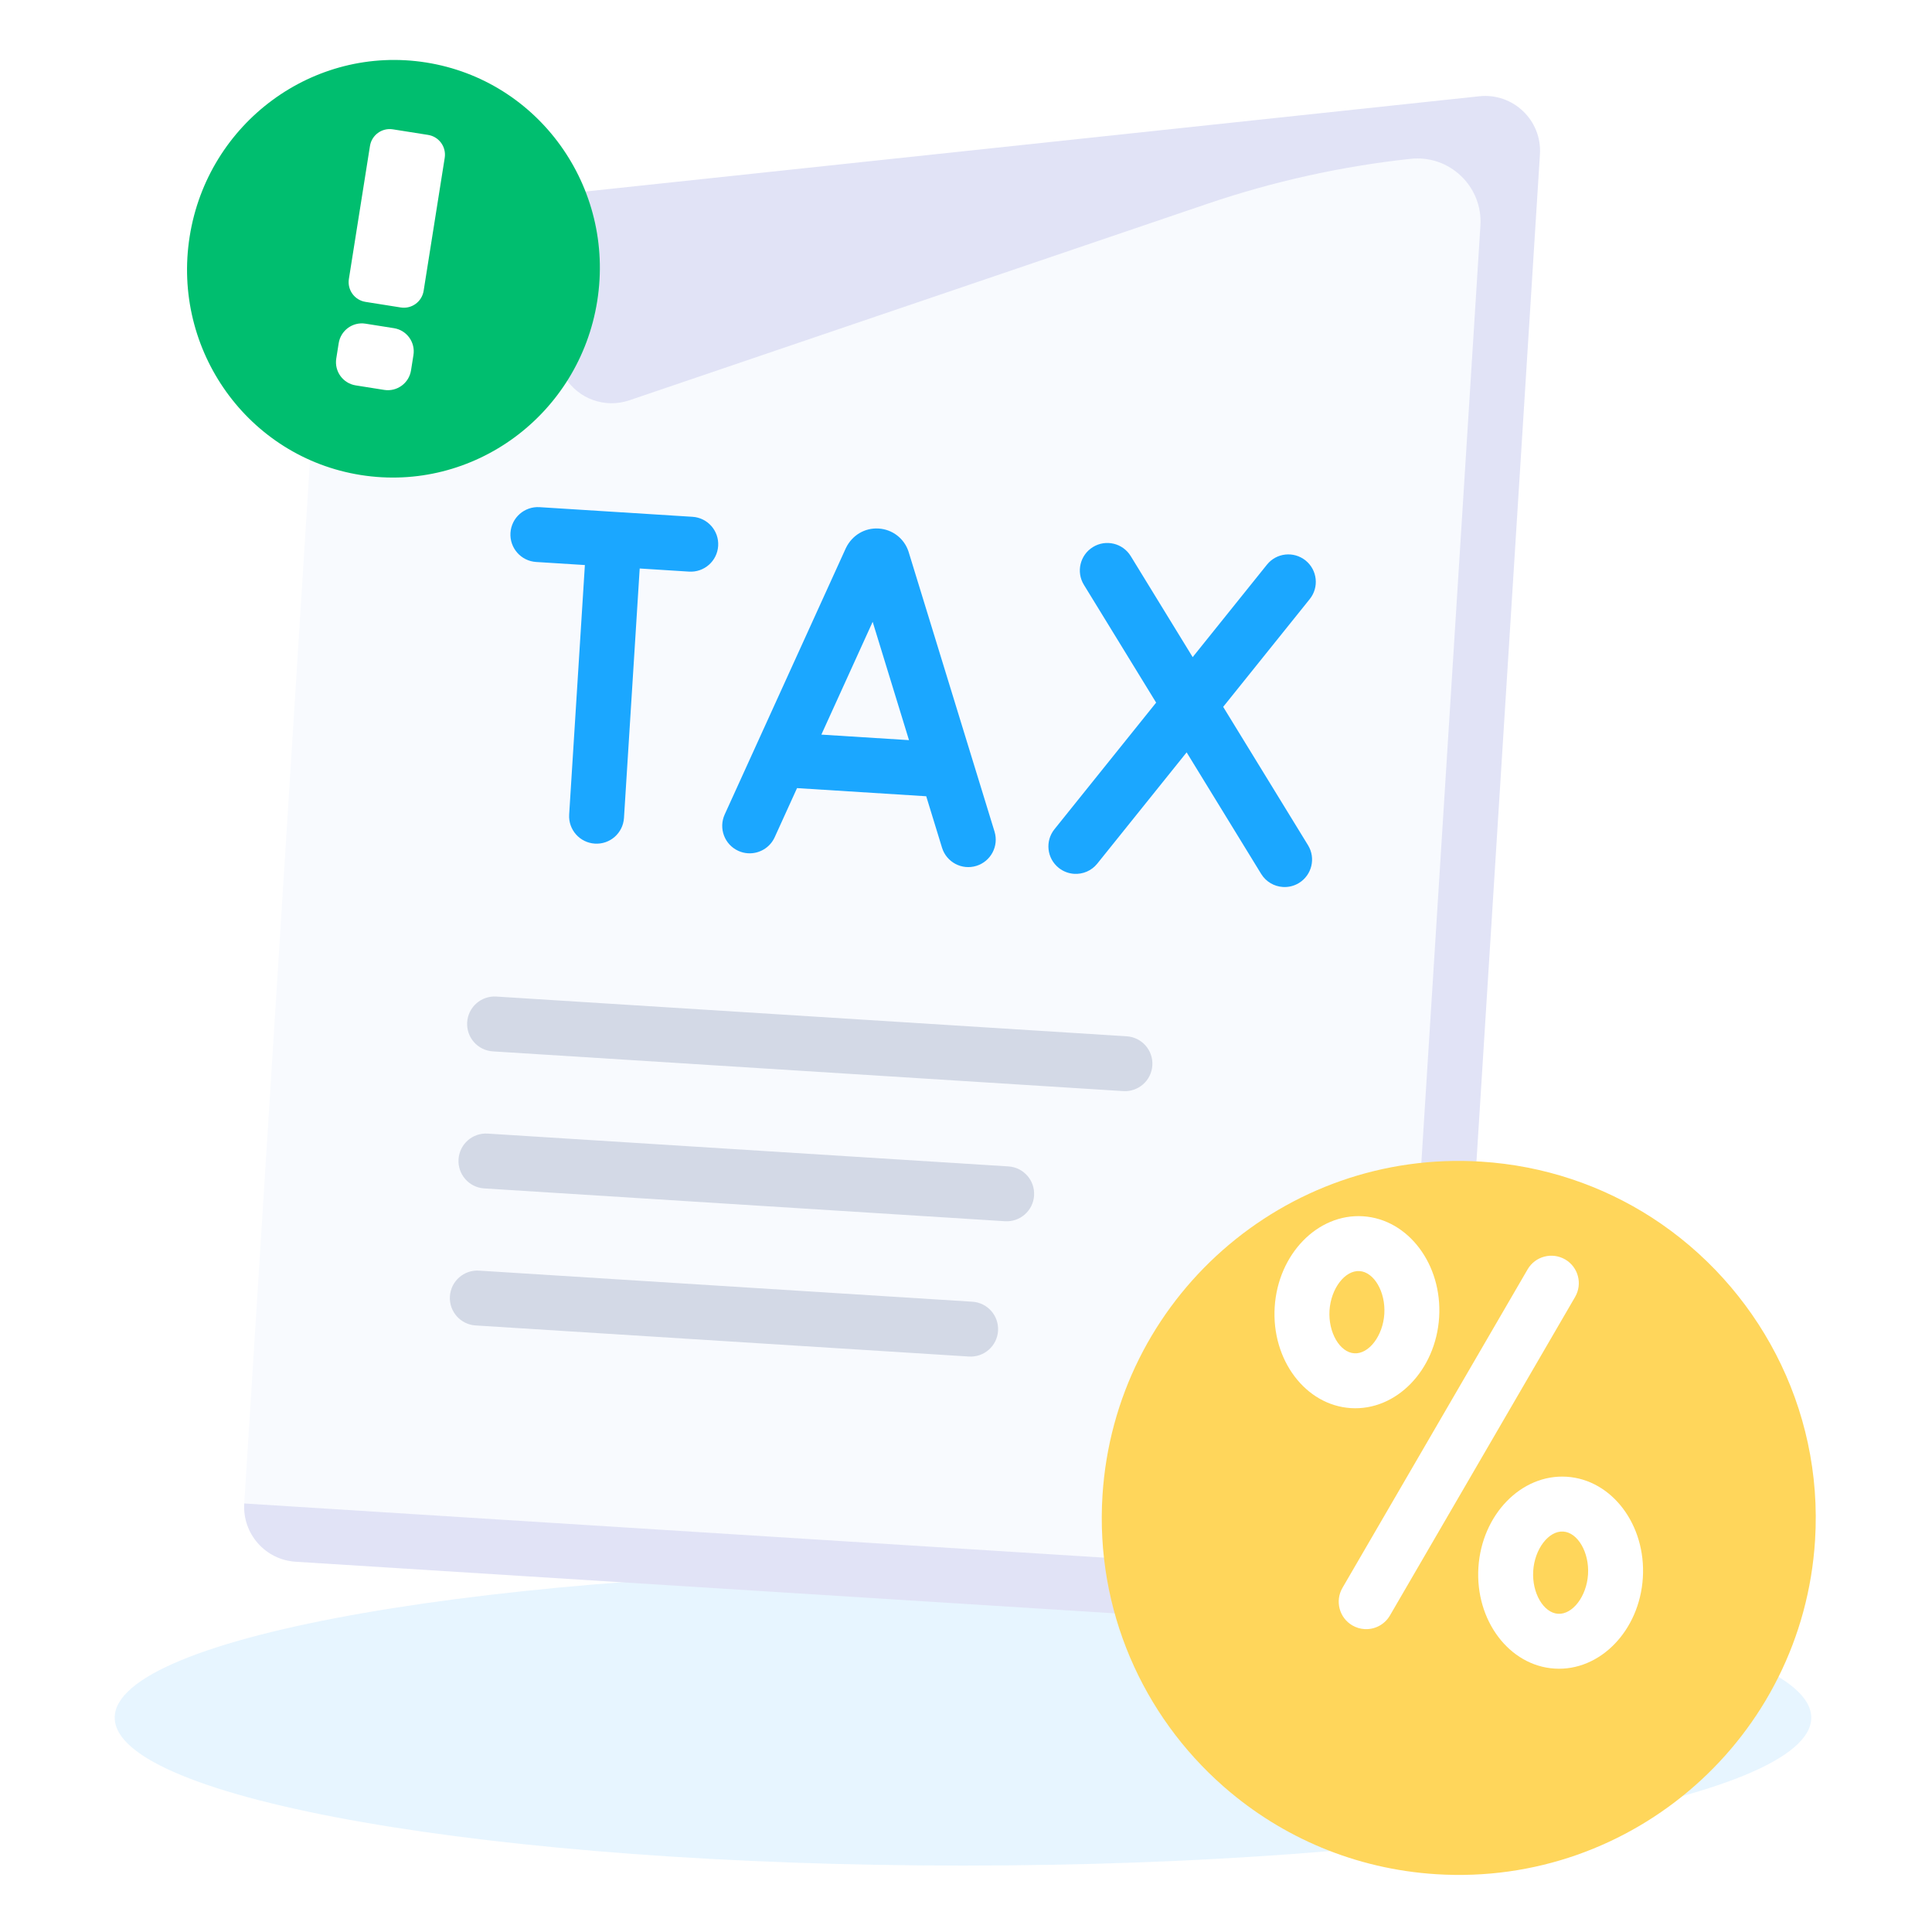 <?xml version="1.0" encoding="UTF-8"?> <svg xmlns="http://www.w3.org/2000/svg" width="320" height="320" viewBox="0 0 320 320" fill="none"><g clip-path="url(#clip0_164_7222)"><path d="M159.5 309C237.096 309 300 298.031 300 284.5C300 270.969 237.096 260 159.5 260C81.904 260 19 270.969 19 284.5C19 298.031 81.904 309 159.5 309Z" fill="#C4E7FF" fill-opacity="0.4"></path><path d="M244.743 20.335L85.277 37.329C85.277 37.329 77.931 33.79 67.623 34.85C60.573 35.575 53.621 40.089 53.147 47.61L40.455 249.022L46.902 254.182L235.836 266.088L250.891 27.189L244.743 20.335Z" fill="#F8FAFE"></path><path d="M245.019 15.945L67.623 34.85C73.32 35.209 78.494 38.298 81.513 43.142L93.58 62.504C95.815 66.091 100.226 67.666 104.228 66.305L199.994 33.751C210.901 30.044 222.183 27.547 233.636 26.306C240.086 25.607 245.611 30.889 245.203 37.365L231.108 261.036L40.454 249.022C40.139 254.035 43.947 258.357 48.961 258.673L239.615 270.687L255.062 25.563C255.416 19.938 250.624 15.348 245.019 15.945Z" fill="#E1E3F6"></path><g filter="url(#filter0_ii_164_7222)"><path fill-rule="evenodd" clip-rule="evenodd" d="M202.908 283.613C202.799 283.52 202.721 283.452 202.676 283.412L202.652 283.39C202.626 283.367 202.602 283.346 202.576 283.322C189.317 271.65 181.409 254.187 182.606 235.193C184.659 202.602 212.745 177.846 245.336 179.899C255.754 180.556 265.371 183.872 273.568 189.145C273.59 189.16 273.608 189.171 273.626 189.183C273.626 189.183 273.626 189.183 273.626 189.183C290.992 200.423 302.023 220.516 300.63 242.63C298.576 275.221 270.49 299.977 237.899 297.924C224.447 297.076 212.356 291.816 202.908 283.613Z" fill="#FFD65B"></path></g><path d="M225.993 269.829C225.31 269.786 224.628 269.587 223.997 269.222C221.825 267.96 221.088 265.176 222.351 263.003L253.019 210.247C254.287 208.07 257.065 207.346 259.238 208.6C261.411 209.863 262.148 212.647 260.885 214.819L230.216 267.576C229.317 269.117 227.659 269.934 225.993 269.829Z" fill="white"></path><path d="M223.746 233.228C216.237 232.755 210.577 225.241 211.129 216.482C211.681 207.723 218.239 200.979 225.749 201.452C233.258 201.926 238.917 209.439 238.366 218.198C237.814 226.958 231.256 233.701 223.746 233.228ZM225.177 210.531C222.761 210.379 220.437 213.428 220.208 217.054C219.98 220.68 221.902 223.997 224.318 224.149C226.734 224.301 229.058 221.252 229.287 217.626C229.515 214 227.592 210.683 225.177 210.531Z" fill="white"></path><path d="M257.487 276.371C249.977 275.898 244.318 268.384 244.87 259.625C245.422 250.866 251.98 244.122 259.489 244.595C266.998 245.069 272.658 252.582 272.106 261.341C271.554 270.101 264.996 276.844 257.487 276.371ZM258.917 253.674C256.501 253.521 254.177 256.57 253.948 260.197C253.72 263.823 255.643 267.139 258.059 267.292C260.475 267.444 262.799 264.395 263.027 260.769C263.256 257.143 261.333 253.826 258.917 253.674Z" fill="white"></path><g filter="url(#filter1_i_164_7222)"><path d="M150.473 94.91C149.751 92.746 147.811 91.257 145.532 91.114C143.254 90.97 141.142 92.208 140.103 94.354L120.032 138.477C118.993 140.766 120.002 143.464 122.287 144.502C122.806 144.74 123.35 144.867 123.886 144.901C125.713 145.016 127.507 144.012 128.313 142.247L132.014 134.109L153.412 135.457L156.029 143.98C156.767 146.381 159.317 147.73 161.713 146.991C164.114 146.252 165.463 143.711 164.724 141.306L150.473 94.91ZM136.044 125.249L144.541 106.566L150.558 126.163L136.044 125.249Z" fill="#1BA7FF"></path></g><g filter="url(#filter2_i_164_7222)"><path d="M216.65 143.569L202.597 120.651L216.936 102.797C218.51 100.836 218.197 97.977 216.239 96.402C214.273 94.832 211.415 95.137 209.845 97.099L197.545 112.414L187.285 95.681C185.969 93.538 183.172 92.863 181.029 94.179C178.885 95.495 178.215 98.296 179.526 100.435L191.493 119.949L174.652 140.918C173.077 142.879 173.391 145.738 175.348 147.313C176.111 147.921 177.003 148.249 177.907 148.306C179.335 148.396 180.782 147.815 181.743 146.616L196.544 128.188L208.891 148.323C209.698 149.637 211.061 150.395 212.489 150.485C213.389 150.542 214.318 150.333 215.147 149.825C217.291 148.509 217.961 145.708 216.65 143.569Z" fill="#1BA7FF"></path></g><g filter="url(#filter3_i_164_7222)"><path d="M114.696 89.171L89.375 87.575C86.866 87.417 84.708 89.32 84.55 91.828C84.392 94.337 86.294 96.496 88.803 96.654L96.875 97.162L94.272 138.478C94.114 140.987 96.016 143.145 98.525 143.303C101.034 143.461 103.192 141.559 103.351 139.05L105.954 97.734L114.124 98.249C116.633 98.407 118.791 96.505 118.95 93.996C119.108 91.487 117.206 89.329 114.696 89.171Z" fill="#1BA7FF"></path></g><path d="M186.038 180.72L81.633 174.141C79.123 173.983 77.221 171.824 77.379 169.315C77.537 166.807 79.696 164.904 82.205 165.062L186.61 171.641C189.12 171.8 191.022 173.958 190.864 176.467C190.706 178.976 188.548 180.878 186.038 180.72Z" fill="#D3D9E6"></path><path d="M166.451 202.273L80.202 196.838C77.693 196.68 75.791 194.522 75.949 192.013C76.107 189.504 78.266 187.601 80.775 187.759L167.023 193.194C169.532 193.353 171.434 195.511 171.276 198.02C171.118 200.529 168.959 202.431 166.451 202.273Z" fill="#D3D9E6"></path><path d="M160.481 224.684L78.772 219.535C76.263 219.377 74.361 217.218 74.519 214.709C74.677 212.2 76.835 210.298 79.344 210.456L161.053 215.605C163.562 215.763 165.464 217.922 165.306 220.43C165.148 222.94 162.99 224.842 160.481 224.684Z" fill="#D3D9E6"></path><g filter="url(#filter4_ii_164_7222)"><path d="M59.752 77.678C78.392 80.633 95.928 67.734 98.92 48.866C101.911 29.998 89.225 12.307 70.585 9.351C51.944 6.396 34.408 19.296 31.417 38.163C28.425 57.031 41.111 74.722 59.752 77.678Z" fill="#00BE6F"></path></g><path d="M70.908 22.346L65.068 21.421C63.262 21.134 61.565 22.369 61.278 24.179L57.786 46.205C57.499 48.014 58.73 49.714 60.537 50L66.377 50.926C68.183 51.212 69.88 49.977 70.167 48.168L73.659 26.142C73.946 24.332 72.714 22.633 70.908 22.346Z" fill="white"></path><path d="M65.257 54.358L60.539 53.61C58.423 53.275 56.435 54.722 56.099 56.842L55.696 59.386C55.36 61.506 56.803 63.497 58.919 63.832L63.637 64.58C65.753 64.916 67.741 63.469 68.077 61.349L68.48 58.805C68.816 56.685 67.373 54.694 65.257 54.358Z" fill="white"></path></g><defs><filter id="filter0_ii_164_7222" x="182.486" y="177.994" width="118.261" height="127.194" filterUnits="userSpaceOnUse" color-interpolation-filters="sRGB"><feFlood flood-opacity="0" result="BackgroundImageFix"></feFlood><feBlend mode="normal" in="SourceGraphic" in2="BackgroundImageFix" result="shape"></feBlend><feColorMatrix in="SourceAlpha" type="matrix" values="0 0 0 0 0 0 0 0 0 0 0 0 0 0 0 0 0 0 127 0" result="hardAlpha"></feColorMatrix><feOffset dy="14.29"></feOffset><feGaussianBlur stdDeviation="3.573"></feGaussianBlur><feComposite in2="hardAlpha" operator="arithmetic" k2="-1" k3="1"></feComposite><feColorMatrix type="matrix" values="0 0 0 0 1 0 0 0 0 1 0 0 0 0 1 0 0 0 0.15 0"></feColorMatrix><feBlend mode="normal" in2="shape" result="effect1_innerShadow_164_7222"></feBlend><feColorMatrix in="SourceAlpha" type="matrix" values="0 0 0 0 0 0 0 0 0 0 0 0 0 0 0 0 0 0 127 0" result="hardAlpha"></feColorMatrix><feOffset dy="-1.786"></feOffset><feGaussianBlur stdDeviation="2.679"></feGaussianBlur><feComposite in2="hardAlpha" operator="arithmetic" k2="-1" k3="1"></feComposite><feColorMatrix type="matrix" values="0 0 0 0 0.815 0 0 0 0 0.621 0 0 0 0 0.087 0 0 0 0.7 0"></feColorMatrix><feBlend mode="normal" in2="effect1_innerShadow_164_7222" result="effect2_innerShadow_164_7222"></feBlend></filter><filter id="filter1_i_164_7222" x="119.623" y="87.53" width="45.303" height="59.663" filterUnits="userSpaceOnUse" color-interpolation-filters="sRGB"><feFlood flood-opacity="0" result="BackgroundImageFix"></feFlood><feBlend mode="normal" in="SourceGraphic" in2="BackgroundImageFix" result="shape"></feBlend><feColorMatrix in="SourceAlpha" type="matrix" values="0 0 0 0 0 0 0 0 0 0 0 0 0 0 0 0 0 0 127 0" result="hardAlpha"></feColorMatrix><feOffset dy="-3.573"></feOffset><feGaussianBlur stdDeviation="5.359"></feGaussianBlur><feComposite in2="hardAlpha" operator="arithmetic" k2="-1" k3="1"></feComposite><feColorMatrix type="matrix" values="0 0 0 0 0 0 0 0 0 0 0 0 0 0 0 0 0 0 0.18 0"></feColorMatrix><feBlend mode="normal" in2="shape" result="effect1_innerShadow_164_7222"></feBlend></filter><filter id="filter2_i_164_7222" x="173.649" y="89.934" width="44.29" height="60.56" filterUnits="userSpaceOnUse" color-interpolation-filters="sRGB"><feFlood flood-opacity="0" result="BackgroundImageFix"></feFlood><feBlend mode="normal" in="SourceGraphic" in2="BackgroundImageFix" result="shape"></feBlend><feColorMatrix in="SourceAlpha" type="matrix" values="0 0 0 0 0 0 0 0 0 0 0 0 0 0 0 0 0 0 127 0" result="hardAlpha"></feColorMatrix><feOffset dy="-3.573"></feOffset><feGaussianBlur stdDeviation="5.359"></feGaussianBlur><feComposite in2="hardAlpha" operator="arithmetic" k2="-1" k3="1"></feComposite><feColorMatrix type="matrix" values="0 0 0 0 0 0 0 0 0 0 0 0 0 0 0 0 0 0 0.18 0"></feColorMatrix><feBlend mode="normal" in2="shape" result="effect1_innerShadow_164_7222"></feBlend></filter><filter id="filter3_i_164_7222" x="84.541" y="83.993" width="34.418" height="59.319" filterUnits="userSpaceOnUse" color-interpolation-filters="sRGB"><feFlood flood-opacity="0" result="BackgroundImageFix"></feFlood><feBlend mode="normal" in="SourceGraphic" in2="BackgroundImageFix" result="shape"></feBlend><feColorMatrix in="SourceAlpha" type="matrix" values="0 0 0 0 0 0 0 0 0 0 0 0 0 0 0 0 0 0 127 0" result="hardAlpha"></feColorMatrix><feOffset dy="-3.573"></feOffset><feGaussianBlur stdDeviation="5.359"></feGaussianBlur><feComposite in2="hardAlpha" operator="arithmetic" k2="-1" k3="1"></feComposite><feColorMatrix type="matrix" values="0 0 0 0 0 0 0 0 0 0 0 0 0 0 0 0 0 0 0.18 0"></feColorMatrix><feBlend mode="normal" in2="shape" result="effect1_innerShadow_164_7222"></feBlend></filter><filter id="filter4_ii_164_7222" x="30.98" y="7.93" width="68.377" height="72.17" filterUnits="userSpaceOnUse" color-interpolation-filters="sRGB"><feFlood flood-opacity="0" result="BackgroundImageFix"></feFlood><feBlend mode="normal" in="SourceGraphic" in2="BackgroundImageFix" result="shape"></feBlend><feColorMatrix in="SourceAlpha" type="matrix" values="0 0 0 0 0 0 0 0 0 0 0 0 0 0 0 0 0 0 127 0" result="hardAlpha"></feColorMatrix><feOffset dy="2"></feOffset><feGaussianBlur stdDeviation="2.5"></feGaussianBlur><feComposite in2="hardAlpha" operator="arithmetic" k2="-1" k3="1"></feComposite><feColorMatrix type="matrix" values="0 0 0 0 1 0 0 0 0 1 0 0 0 0 1 0 0 0 0.23 0"></feColorMatrix><feBlend mode="normal" in2="shape" result="effect1_innerShadow_164_7222"></feBlend><feColorMatrix in="SourceAlpha" type="matrix" values="0 0 0 0 0 0 0 0 0 0 0 0 0 0 0 0 0 0 127 0" result="hardAlpha"></feColorMatrix><feOffset dy="-1"></feOffset><feGaussianBlur stdDeviation="1.5"></feGaussianBlur><feComposite in2="hardAlpha" operator="arithmetic" k2="-1" k3="1"></feComposite><feColorMatrix type="matrix" values="0 0 0 0 0 0 0 0 0 0 0 0 0 0 0 0 0 0 0.15 0"></feColorMatrix><feBlend mode="normal" in2="effect1_innerShadow_164_7222" result="effect2_innerShadow_164_7222"></feBlend></filter><clipPath id="clip0_164_7222"><rect width="320" height="320" fill="white"></rect></clipPath></defs></svg> 